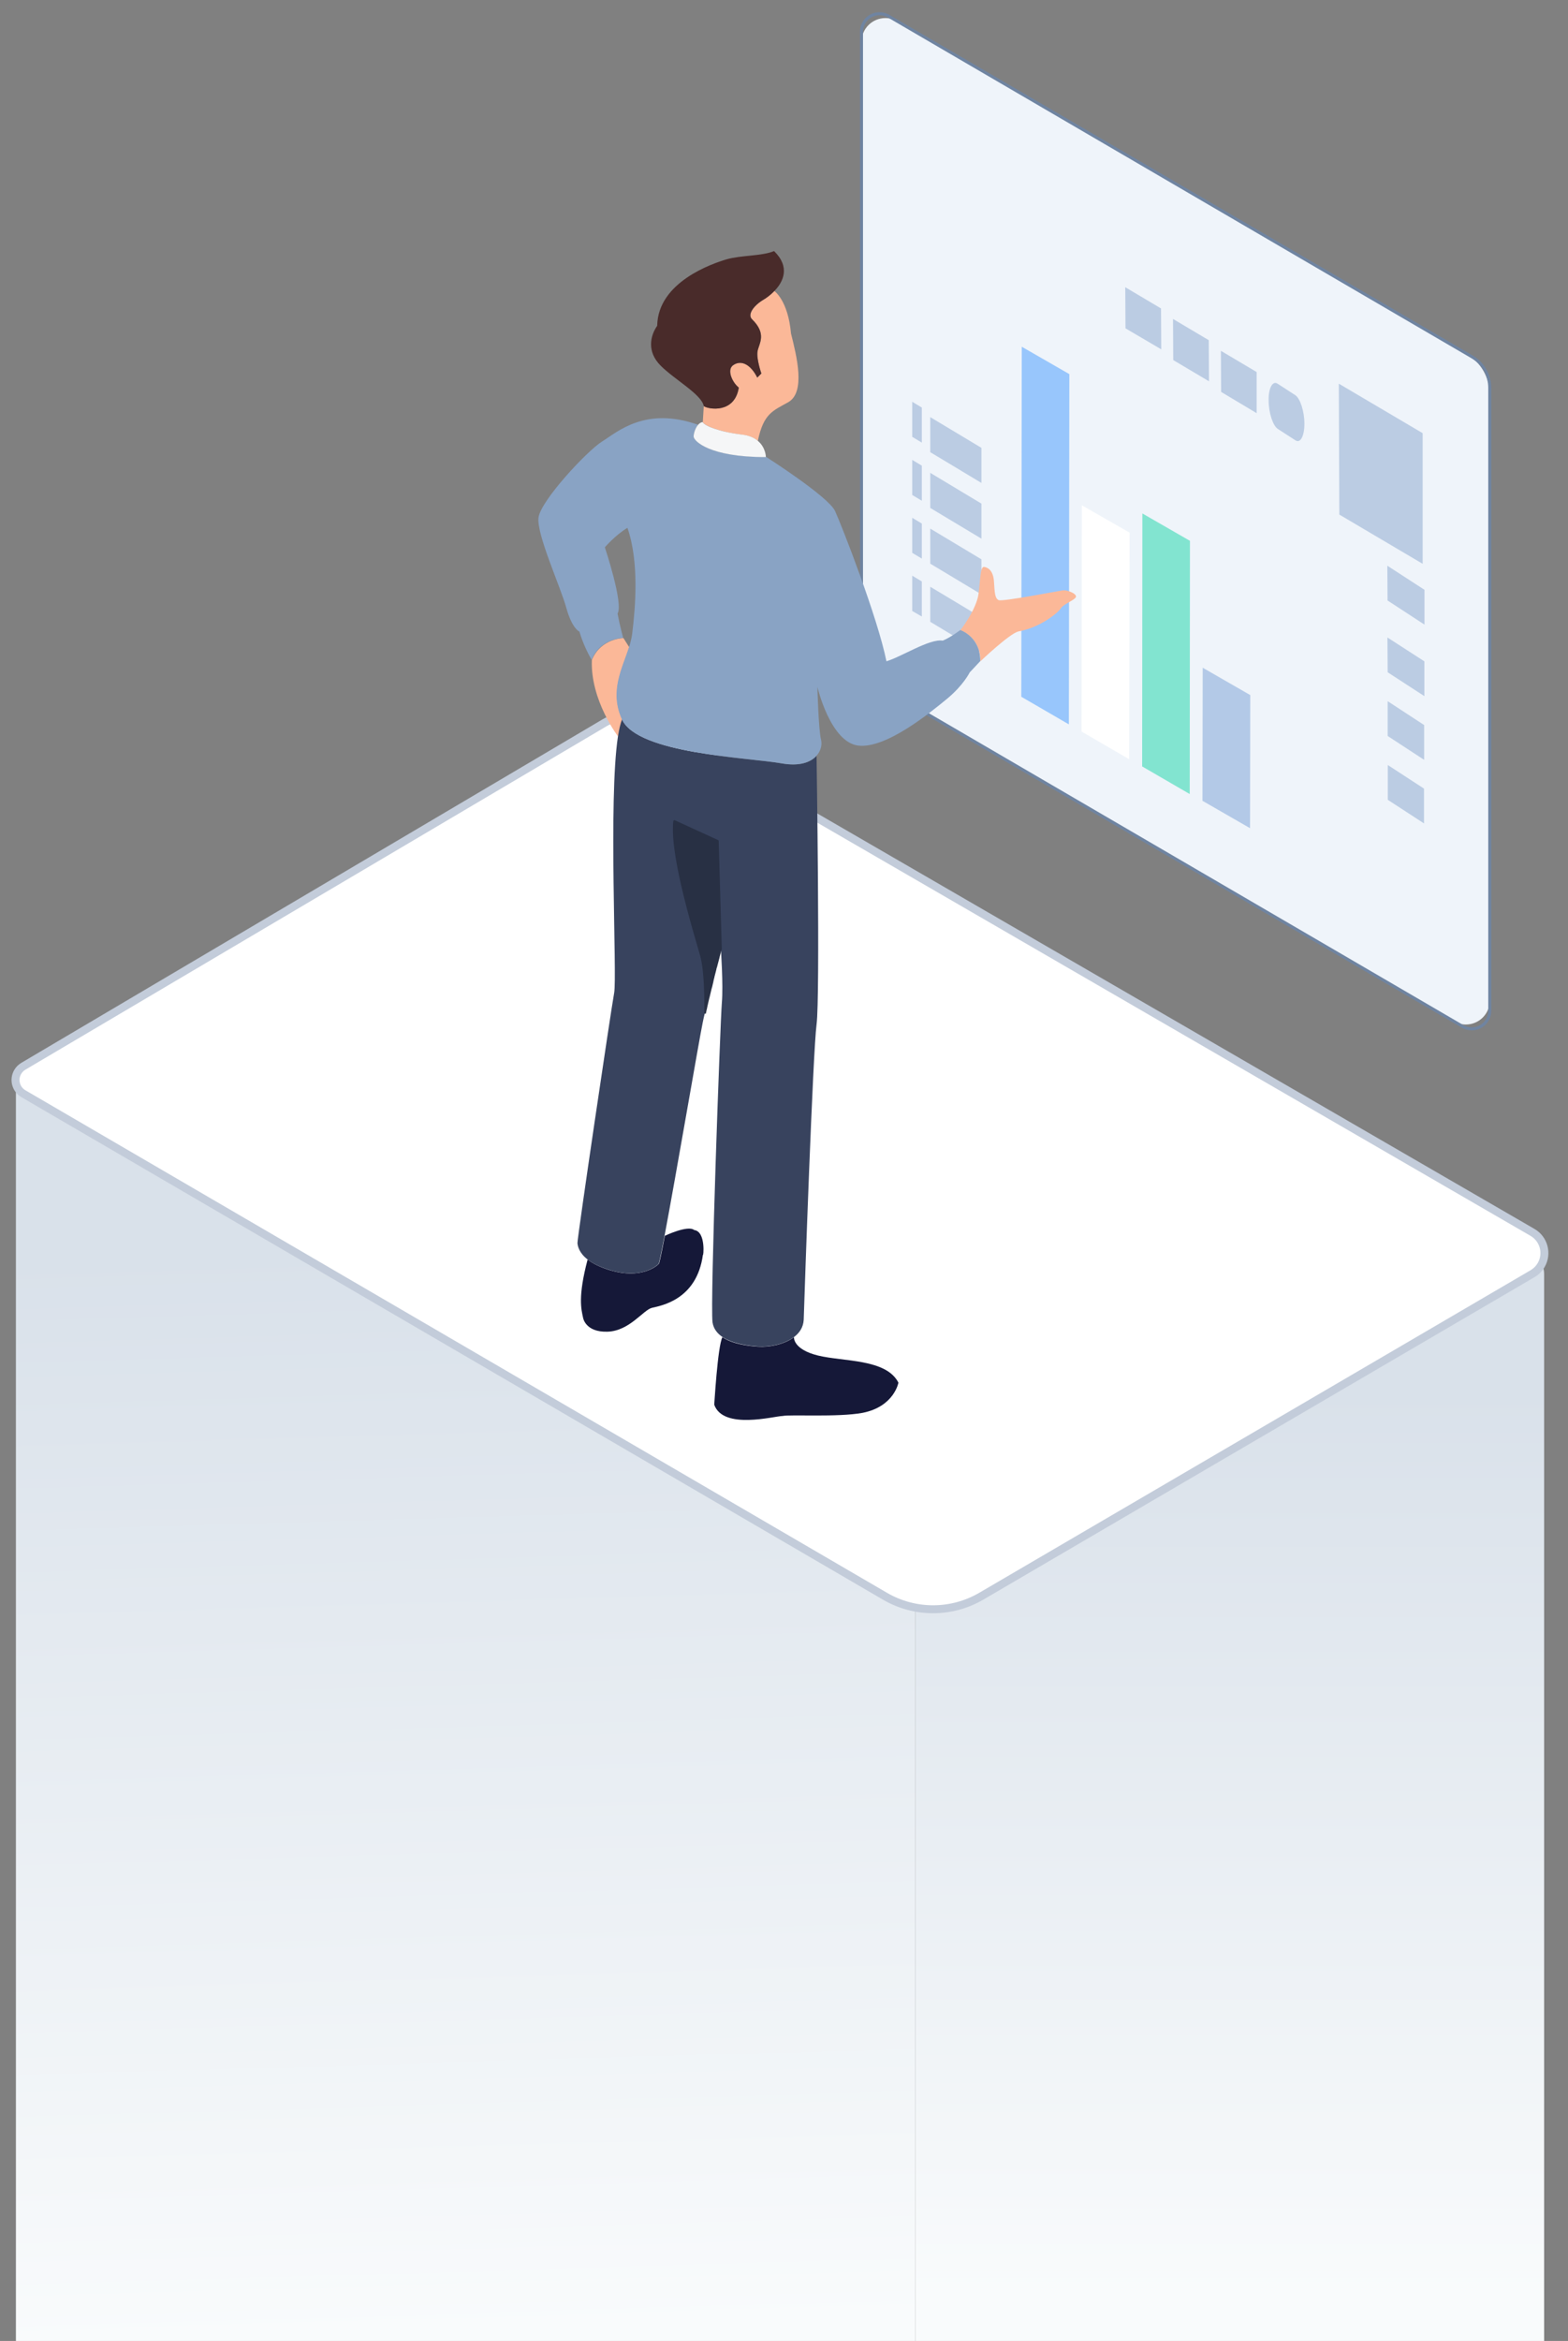<?xml version="1.0" encoding="UTF-8"?>
<svg width="197px" height="294px" viewBox="0 0 197 294" version="1.1" xmlns="http://www.w3.org/2000/svg" xmlns:xlink="http://www.w3.org/1999/xlink">
    <rect x="0" y="0" width="197" height="294" fill="#808080" stroke="none"/>
    <title>pic right - 3 - section</title>
    <defs>
        <linearGradient x1="46.018%" y1="12.599%" x2="47.878%" y2="100%" id="linearGradient-1">
            <stop stop-color="#D9E1EA" offset="0%"></stop>
            <stop stop-color="#F9FBFC" offset="100%"></stop>
        </linearGradient>
        <linearGradient x1="42.215%" y1="12.599%" x2="42.215%" y2="96.24%" id="linearGradient-2">
            <stop stop-color="#D9E1EA" offset="0%"></stop>
            <stop stop-color="#F9FBFC" offset="100%"></stop>
        </linearGradient>
    </defs>
    <g id="Desktop" stroke="none" stroke-width="1" fill="none" fill-rule="evenodd">
        <g id="DN-1107_LP-/-Wealth-managers-/-Desktop-1366" transform="translate(-1006, -1215)">
            <g id="Become-a-One-Stop-Destination" transform="translate(163, 1131)">
                <g id="ARPU" transform="translate(573, 84)">
                    <g id="pic-right---3---section" transform="translate(270, 0)">
                        <g id="Group-35" transform="translate(0, 89)">
                            <polygon id="Rectangle" fill="url(#linearGradient-1)" points="2 47 115 47 115 205 2 205"></polygon>
                            <path d="M115,68 L191,68 C192.657,68 194,69.343 194,71 L194,205 L194,205 L115,205 L115,68 Z" id="Rectangle" fill="url(#linearGradient-2)"></path>
                            <path d="M2.934,44.91 L75.938,1.785 C77.804,0.682 80.12,0.672 81.996,1.759 L192.539,65.773 C193.973,66.604 194.462,68.439 193.632,69.873 C193.371,70.322 192.999,70.697 192.55,70.959 L123.292,111.463 C119.554,113.648 114.93,113.651 111.19,111.471 L2.944,48.36 C1.99,47.803 1.667,46.579 2.224,45.625 C2.396,45.33 2.64,45.084 2.934,44.91 Z" id="Path-3" fill="#FFFFFF"></path>
                            <path d="M82.247,1.326 L192.79,65.341 C194.462,66.309 195.033,68.451 194.064,70.123 C193.761,70.648 193.326,71.085 192.802,71.391 L123.544,111.894 C119.651,114.171 114.834,114.174 110.938,111.903 L2.692,48.792 C1.499,48.096 1.096,46.566 1.792,45.373 C2.007,45.004 2.312,44.697 2.68,44.48 L75.684,1.354 C77.625,0.208 80.015,0.152 82.001,1.19 L82.247,1.326 Z M81.746,2.191 L81.519,2.067 C79.842,1.198 77.829,1.249 76.192,2.215 L3.188,45.341 C2.968,45.471 2.785,45.655 2.656,45.877 C2.238,46.592 2.48,47.511 3.196,47.928 L111.441,111.039 C115.026,113.128 119.458,113.126 123.039,111.031 L192.298,70.527 C192.671,70.309 192.982,69.997 193.199,69.622 C193.891,68.427 193.483,66.898 192.288,66.206 L81.746,2.191 Z" id="Path-3" fill="#C3CCDA" fill-rule="nonzero"></path>
                        </g>
                        <g id="ARPU_visual" transform="translate(67, 0)">
                            <g id="Group-7" transform="translate(81, 65.5) scale(-1, 1) translate(-81, -65.5) translate(41, 0)" fill-rule="nonzero">
                                <g id="Group-6">
                                    <g id="Group">
                                        <path d="M5.342,128.26 L76.785,86.589 C78.629,85.513 79.762,83.54 79.762,81.406 L79.762,5.27 C79.762,3.613 78.419,2.27 76.762,2.27 C76.231,2.27 75.709,2.411 75.25,2.679 L3.806,44.378 C1.963,45.453 0.83,47.426 0.83,49.56 L0.83,125.668 C0.83,127.325 2.173,128.668 3.83,128.668 C4.361,128.668 4.883,128.527 5.342,128.26 Z" id="Path" fill="#EFF4FA"></path>
                                        <path d="M77.498,1.537 C78.853,1.537 79.951,2.632 79.951,3.984 L79.951,82.261 C79.951,83.933 79.062,85.479 77.615,86.323 L4.332,129.067 C3.957,129.286 3.529,129.401 3.094,129.401 C1.74,129.401 0.641,128.306 0.641,126.954 L0.641,48.705 C0.641,47.034 1.53,45.488 2.976,44.644 L76.26,1.872 C76.635,1.652 77.063,1.537 77.498,1.537 Z M77.498,1.913 C77.13,1.913 76.768,2.011 76.45,2.197 L3.167,44.969 C1.837,45.745 1.019,47.167 1.019,48.705 L1.019,126.954 C1.019,128.098 1.948,129.025 3.094,129.025 C3.463,129.025 3.824,128.927 4.142,128.742 L77.425,85.998 C78.756,85.221 79.574,83.799 79.574,82.261 L79.574,3.984 C79.574,2.84 78.644,1.913 77.498,1.913 Z" id="Path" fill="#6F84A1"></path>
                                    </g>
                                    <g id="Group" transform="translate(64.589, 52.295)" fill="#BBCCE3">
                                        <polygon id="Path" points="0.106 22.357 6.535 18.495 6.535 14.091 0.106 17.952"></polygon>
                                        <polygon id="Path" points="0.106 15.357 6.535 11.495 6.535 7.091 0.106 10.952"></polygon>
                                        <polygon id="Path" points="0.106 8.357 6.535 4.495 6.535 0.091 0.106 3.952"></polygon>
                                    </g>
                                    <g id="Group" transform="translate(64.589, 73.599)" fill="#BBCCE3">
                                        <polygon id="Path" points="0.106 8.357 6.535 4.495 6.535 0.091 0.106 3.952"></polygon>
                                    </g>
                                    <g id="Group" transform="translate(72.183, 50.308)" fill="#BBCCE3">
                                        <polygon id="Path" points="0 0.875 0 5.28 1.207 4.556 1.207 0.151"></polygon>
                                    </g>
                                    <g id="Group" transform="translate(72.183, 57.609)" fill="#BBCCE3">
                                        <polygon id="Path" points="0 5.28 1.207 4.556 1.207 0.151 0 0.875"></polygon>
                                    </g>
                                    <g id="Group" transform="translate(72.183, 64.877)" fill="#BBCCE3">
                                        <polygon id="Path" points="0 5.28 1.207 4.556 1.207 0.151 0 0.875"></polygon>
                                    </g>
                                    <g id="Group" transform="translate(72.183, 72.148)" fill="#BBCCE3">
                                        <polygon id="Path" points="0 0.875 0 5.28 1.207 4.586 1.207 0.151"></polygon>
                                    </g>
                                    <g id="Group" transform="translate(53.65, 43.426)" fill="#98C6FC">
                                        <polygon id="Path" points="0 3.56 0.06 47.547 6.037 44.078 5.977 0.121"></polygon>
                                    </g>
                                    <g id="Group" transform="translate(46.077, 63.411)" fill="#FFFFFF">
                                        <polygon id="Path" points="0 3.485 0.06 31.935 6.037 28.465 6.007 0.045"></polygon>
                                    </g>
                                    <g id="Group" transform="translate(38.482, 64.304)" fill="#82E4D0">
                                        <polygon id="Path" points="0.015 3.62 0.045 35.419 6.022 31.95 5.992 0.181"></polygon>
                                    </g>
                                    <g id="Group" transform="translate(30.903, 83.676)" fill="#B3C9E7">
                                        <polygon id="Path" points="0.015 3.62 0.045 20.334 6.022 16.895 5.992 0.181"></polygon>
                                    </g>
                                </g>
                                <g id="Group" transform="translate(9, 48)" fill="#BBCCE3">
                                    <polygon id="Path" points="0.26 22.809 10.729 16.625 10.794 0.186 0.26 6.402"></polygon>
                                </g>
                                <g id="Group" transform="translate(9, 71)" fill="#BBCCE3">
                                    <polygon id="Path" points="0.03 7.444 4.67 4.416 4.699 0.047 0.03 3.074"></polygon>
                                </g>
                                <g id="Group" transform="translate(24, 48)" fill="#BBCCE3">
                                    <path d="M3.488,0.187 L1.271,1.623 C0.65,2.029 0.118,3.652 0.118,5.212 C0.118,6.773 0.621,7.709 1.241,7.303 L3.458,5.868 C4.079,5.462 4.611,3.839 4.611,2.278 C4.64,0.718 4.108,-0.218 3.488,0.187 Z" id="Path"></path>
                                </g>
                                <g id="Group" transform="translate(30, 44)" fill="#BBCCE3">
                                    <polygon id="Path" points="0.118 7.888 4.581 5.221 4.611 0.057 0.118 2.724"></polygon>
                                </g>
                                <g id="Group" transform="translate(36, 40)" fill="#BBCCE3">
                                    <polygon id="Path" points="0.103 7.888 4.596 5.221 4.625 0.057 0.133 2.724"></polygon>
                                </g>
                                <g id="Group" transform="translate(42, 36)" fill="#BBCCE3">
                                    <polygon id="Path" points="0.103 7.874 4.596 5.235 4.625 0.071 0.133 2.738"></polygon>
                                </g>
                                <g id="Group" transform="translate(9, 80)" fill="#BBCCE3">
                                    <polygon id="Path" points="0.044 7.428 4.655 4.432 4.685 0.062 0.044 3.059"></polygon>
                                </g>
                                <g id="Group" transform="translate(9, 88)" fill="#BBCCE3">
                                    <polygon id="Path" points="0.074 7.428 4.655 4.432 4.655 0.062 0.074 3.059"></polygon>
                                </g>
                                <g id="Group" transform="translate(9, 96)" fill="#BBCCE3">
                                    <polygon id="Path" points="0.089 7.413 4.64 4.448 4.64 0.078 0.089 3.043"></polygon>
                                </g>
                            </g>
                            <g id="image-3" transform="translate(34.5, 105) scale(-1, 1) translate(-34.5, -105) translate(0, 31)">
                                <g id="Layer_1" transform="translate(56.098, 35.183)">
                                    <path d="M2.281,10.888 C1.518,9.665 3.877,2.571 3.877,2.571 C3.877,2.571 2.547,1.029 1.039,0.124 C-0.468,4.433 0.046,10.232 0.436,13.389 C0.507,13.956 0.667,14.541 0.844,15.127 L1.571,13.974 C1.571,13.956 1.997,12.413 2.281,10.888 Z" id="Path"></path>
                                </g>
                                <g id="Layer_1" transform="translate(56.812, 49.112)" fill="#FBB898" fill-rule="nonzero">
                                    <path d="M0.857,0.027 L0.129,1.179 C0.981,3.839 2.594,6.694 1.016,10.241 C1.229,10.738 1.389,11.465 1.53,12.387 C1.53,12.387 5.024,7.847 4.829,2.775 C3.676,0.027 0.857,0.027 0.857,0.027 Z" id="Path"></path>
                                </g>
                                <g id="Layer_1" transform="translate(35.662, 5.382)" fill="#FBB898" fill-rule="nonzero">
                                    <path d="M12.041,16.625 C11.917,14.621 11.917,14.621 11.917,14.621 C11.314,15.047 8.033,15.561 7.519,12.298 C8.388,11.606 9.026,10.064 8.246,9.496 C7.217,8.751 6.012,9.408 5.196,11.039 C4.682,10.525 4.682,10.525 4.682,10.525 C4.682,10.525 5.32,8.68 5.16,7.723 C4.983,6.783 3.955,5.577 5.852,3.715 C6.473,3.094 5.586,1.942 4.433,1.268 C4.079,1.055 3.529,0.665 3.05,0.168 C3.05,0.168 1.33,1.321 0.958,5.506 C0.231,8.397 -0.887,12.866 1.295,14.125 C3.245,15.224 4.398,15.526 5.125,18.984 C5.568,18.629 6.171,18.327 7.058,18.221 C10.019,17.849 11.828,17.068 12.041,16.625 Z" id="Path"></path>
                                </g>
                                <g id="Layer_1" transform="translate(22.993, 136.836)" fill="#151838" fill-rule="nonzero">
                                    <path d="M13.254,0.101 C13.254,0.101 13.413,1.626 10.221,2.406 C7.012,3.187 1.674,2.797 0.131,5.811 C0.131,5.811 0.663,8.826 4.653,9.606 C7.757,10.174 13.662,9.783 14.69,9.996 C15.754,10.014 22.138,11.77 23.273,8.578 C23.273,8.755 22.848,1.201 22.245,0.101 C21.003,0.935 19.141,1.201 17.74,1.289 C16.357,1.378 14.477,1.023 13.254,0.101 Z" id="Path"></path>
                                </g>
                                <g id="Layer_1" transform="translate(0.805, 40.093)" fill="#FBB898" fill-rule="nonzero">
                                    <path d="M14.534,8.053 C14.534,8.053 12.495,5.446 12.247,3.442 C11.998,1.438 12.034,0.037 11.537,0.108 C11.041,0.179 10.402,0.587 10.314,1.952 C10.225,3.318 10.207,4.045 9.729,4.276 C9.25,4.488 2.316,3.141 1.678,3.052 C1.039,2.963 -0.326,3.566 0.082,3.992 C0.489,4.417 1.589,4.79 1.926,5.322 C2.263,5.854 4.497,7.734 7.264,8.212 C8.399,8.514 12.016,11.954 12.016,11.954 C12.016,8.851 14.534,8.053 14.534,8.053 Z" id="Path"></path>
                                </g>
                                <g id="Layer_1" transform="translate(47.538, 123.213)" fill="#151838" fill-rule="nonzero">
                                    <path d="M5.68,4.502 C5.609,4.414 5.325,3.084 4.935,0.991 C4.935,0.991 2.045,-0.392 1.247,0.264 C-0.284,0.461 0.112,3.811 0.147,3.35 C0.91,9.06 5.449,9.769 6.549,10.035 C7.648,10.301 9.369,12.944 12.135,13.032 C14.919,13.121 15.203,11.294 15.203,11.294 C15.433,10.23 15.877,8.652 14.635,3.97 C14.015,4.449 13.11,4.928 11.745,5.336 C7.985,6.418 6.035,4.893 5.68,4.502 Z" id="Path"></path>
                                </g>
                                <g id="Layer_1" transform="translate(33.076, 59.183)">
                                    <path d="M4.731,5.685 C2.444,6.093 1.06,5.543 0.333,4.745 L0.333,4.745 C0.333,4.745 -0.128,34.999 0.333,38.474 C0.794,41.968 1.823,71.494 1.947,75.572 C2,76.512 2.479,77.222 3.171,77.736 C4.394,78.658 6.274,79.013 7.64,78.924 C9.023,78.835 10.902,78.552 12.144,77.736 C12.8,77.293 13.279,76.707 13.403,75.892 C13.722,73.569 12.428,38.031 12.232,35.761 C12.037,33.491 12.357,28.969 12.357,28.969 L12.747,15.403 C12.747,15.403 12.747,15.403 18.244,12.885 C18.758,17.159 15.531,27.497 14.892,29.749 C14.254,32.002 14.378,37.073 14.378,37.073 C14.378,37.073 14.378,37.073 14.378,37.073 C14.485,37.517 14.573,37.925 14.644,38.279 C15.105,40.496 18.014,57.538 19.432,65.021 C19.822,67.096 20.106,68.444 20.177,68.532 C20.514,68.922 22.482,70.447 26.224,69.348 C27.59,68.94 28.512,68.461 29.115,67.983 C30.179,67.149 30.338,66.316 30.374,65.943 C30.409,65.34 26.189,36.843 25.763,34.52 C25.373,32.427 26.508,10.278 25.284,2.298 C25.142,1.376 24.965,0.649 24.77,0.153 C22.819,4.497 8.792,4.958 4.731,5.685 Z" id="Path" fill="#38435E"></path>
                                    <path d="M14.875,29.767 C15.513,27.497 18.758,17.159 18.226,12.903 C12.729,15.421 12.729,15.421 12.729,15.421 L12.339,28.987 C12.339,28.987 12.339,29.005 12.357,29.04 C12.357,29.076 12.374,29.111 12.392,29.164 C12.392,29.182 12.392,29.2 12.41,29.217 C12.428,29.288 12.445,29.359 12.481,29.466 C12.481,29.466 12.481,29.483 12.481,29.483 C12.498,29.572 12.534,29.661 12.552,29.767 C12.569,29.803 12.569,29.838 12.587,29.891 C12.64,30.122 12.711,30.406 12.8,30.707 C12.8,30.725 12.818,30.76 12.818,30.778 C12.853,30.938 12.906,31.097 12.942,31.275 C12.942,31.292 12.942,31.292 12.96,31.31 C13.048,31.682 13.155,32.073 13.261,32.48 C13.261,32.498 13.261,32.498 13.261,32.516 C13.314,32.711 13.367,32.906 13.403,33.119 C13.403,33.154 13.421,33.172 13.421,33.207 C13.474,33.403 13.509,33.598 13.562,33.793 C13.58,33.828 13.58,33.864 13.598,33.899 C13.704,34.307 13.793,34.733 13.899,35.14 C13.899,35.158 13.917,35.194 13.917,35.211 C13.97,35.406 14.006,35.601 14.059,35.797 C14.059,35.832 14.077,35.867 14.077,35.903 C14.13,36.098 14.165,36.275 14.201,36.47 C14.201,36.488 14.219,36.524 14.219,36.541 C14.272,36.736 14.307,36.931 14.343,37.109 C14.343,37.109 14.343,37.109 14.343,37.109 C14.343,37.091 14.219,32.019 14.875,29.767 Z" id="Path" fill="#283044" fill-rule="nonzero"></path>
                                    <path d="M12.258,29.065 L12.243,29.022 L12.239,28.984 L12.629,15.418 L12.687,15.33 L18.185,12.812 L18.326,12.89 C18.516,14.411 18.247,16.765 17.614,19.78 L17.423,20.66 C17.191,21.702 16.923,22.795 16.623,23.939 C16.378,24.872 16.125,25.796 15.847,26.773 L15.099,29.351 L14.915,30.002 C14.733,30.718 14.607,31.713 14.528,32.916 C14.456,34.016 14.43,35.162 14.433,36.215 L14.443,37.109 L14.245,37.128 L14.179,36.802 L14.12,36.551 L14.106,36.508 L14.072,36.327 L14.012,36.052 C14.001,36.008 13.99,35.964 13.978,35.919 L13.963,35.823 L13.946,35.762 L13.817,35.211 L13.76,34.998 L13.508,33.944 L13.494,33.91 L13.476,33.845 L13.466,33.819 L13.45,33.758 L13.338,33.281 L13.307,33.159 L13.304,33.135 C13.29,33.049 13.275,32.973 13.253,32.882 L13.165,32.543 L13.161,32.516 L13.164,32.506 L12.973,31.776 L12.919,31.552 C12.905,31.486 12.894,31.429 12.889,31.381 L12.879,31.371 L12.855,31.337 L12.847,31.311 L12.828,31.221 L12.556,30.191 L12.492,29.923 L12.391,29.537 L12.381,29.483 L12.36,29.416 C12.347,29.368 12.34,29.33 12.339,29.288 C12.301,29.25 12.292,29.215 12.297,29.196 C12.276,29.142 12.262,29.103 12.258,29.065 Z M12.827,15.486 L12.439,28.985 L12.492,29.164 L12.507,29.193 L12.638,29.693 L12.641,29.722 L12.656,29.758 L12.784,30.275 L12.897,30.683 L13.021,31.173 L13.039,31.258 L13.057,31.287 L13.088,31.414 L13.361,32.48 L13.357,32.489 L13.449,32.841 C13.456,32.873 13.463,32.903 13.469,32.933 L13.503,33.119 L13.514,33.156 L13.517,33.181 L13.533,33.242 L13.652,33.748 L13.666,33.782 L13.695,33.874 L13.716,33.958 L13.998,35.131 L14.01,35.166 L14.014,35.185 L14.158,35.78 L14.173,35.877 C14.195,35.957 14.214,36.034 14.233,36.119 C14.232,35.089 14.259,33.975 14.329,32.903 C14.408,31.688 14.536,30.681 14.721,29.951 L14.778,29.74 L15.654,26.718 C15.932,25.742 16.185,24.82 16.429,23.889 C16.729,22.747 16.996,21.655 17.228,20.616 L17.413,19.766 C17.998,16.986 18.271,14.772 18.162,13.271 L18.143,13.051 L12.827,15.486 Z" id="Path" fill="#283044" fill-rule="nonzero"></path>
                                </g>
                                <g id="Layer_1" transform="translate(37.345, 0.497)" fill="#492B2A">
                                    <path d="M2.75,6.153 C3.921,6.845 4.808,7.998 4.169,8.601 C2.272,10.445 3.3,11.651 3.478,12.608 C3.655,13.548 2.999,15.41 2.999,15.41 C2.999,15.41 2.999,15.41 3.513,15.925 C4.329,14.293 5.535,13.637 6.563,14.382 C7.343,14.949 6.687,16.492 5.836,17.184 C6.35,20.464 9.631,19.932 10.234,19.507 C10.5,18.035 13.94,16.155 15.66,14.417 C17.38,12.697 16.99,10.711 16.086,9.416 C15.997,3.901 9.099,1.578 7.343,1.064 C5.57,0.55 2.91,0.674 1.403,0.035 C-0.654,2.039 0.232,3.884 1.35,5.036 C1.846,5.551 2.378,5.941 2.75,6.153 Z" id="Path"></path>
                                </g>
                                <g id="Layer_1" transform="translate(12.757, 21.45)" fill="#89A3C4">
                                    <path d="M55.587,12.562 C55.321,10.434 49.504,4.192 47.607,3.004 C45.692,1.816 42.198,-1.447 35.548,0.894 C35.548,0.894 35.548,0.894 35.548,0.894 C35.903,1.302 36.098,1.958 36.098,2.348 C36.098,2.933 34.094,4.972 26.983,4.937 C26.983,4.937 19.163,9.92 18.329,11.729 C17.496,13.538 12.974,25.1 11.874,30.597 C10.065,30.083 6.448,27.724 4.799,28.008 C3.77,27.582 2.6,26.678 2.6,26.678 C2.6,26.678 0.082,27.494 0.082,30.579 C1.412,31.998 1.412,31.998 1.412,31.998 C1.412,31.998 2.192,33.612 4.284,35.332 C6.377,37.052 11.945,41.627 15.439,41.184 C18.932,40.723 20.546,33.825 20.546,33.825 C20.546,33.825 20.422,39.127 20.085,40.475 C19.943,41.077 20.103,41.858 20.67,42.478 C21.397,43.276 22.78,43.826 25.068,43.418 C29.147,42.691 43.156,42.23 45.107,37.903 C46.703,34.357 45.071,31.501 44.22,28.841 C44.025,28.256 43.883,27.671 43.812,27.104 C43.422,23.929 42.908,18.148 44.415,13.839 C45.922,14.743 47.252,16.286 47.252,16.286 C47.252,16.286 44.876,23.397 45.656,24.603 C45.373,26.128 44.947,27.671 44.947,27.671 C44.947,27.671 47.767,27.671 48.919,30.42 C50.019,28.487 50.444,26.873 50.444,26.873 C50.444,26.873 51.349,26.554 52.093,23.894 C52.803,21.269 55.835,14.708 55.587,12.562 Z" id="Path"></path>
                                </g>
                                <g id="Layer_1" transform="translate(39.705, 21.901)" fill="#F5F6F7" fill-rule="nonzero">
                                    <path d="M9.15,1.915 C9.15,1.525 8.938,0.851 8.601,0.461 C8.441,0.266 8.228,0.124 8.015,0.106 L8.015,0.106 C7.803,0.55 5.994,1.33 3.032,1.685 C2.146,1.791 1.525,2.093 1.099,2.447 C0.071,3.298 0.071,4.504 0.071,4.504 C7.147,4.522 9.15,2.483 9.15,1.915 Z" id="Path"></path>
                                </g>
                            </g>
                        </g>
                    </g>
                </g>
            </g>
        </g>
    </g>
</svg>